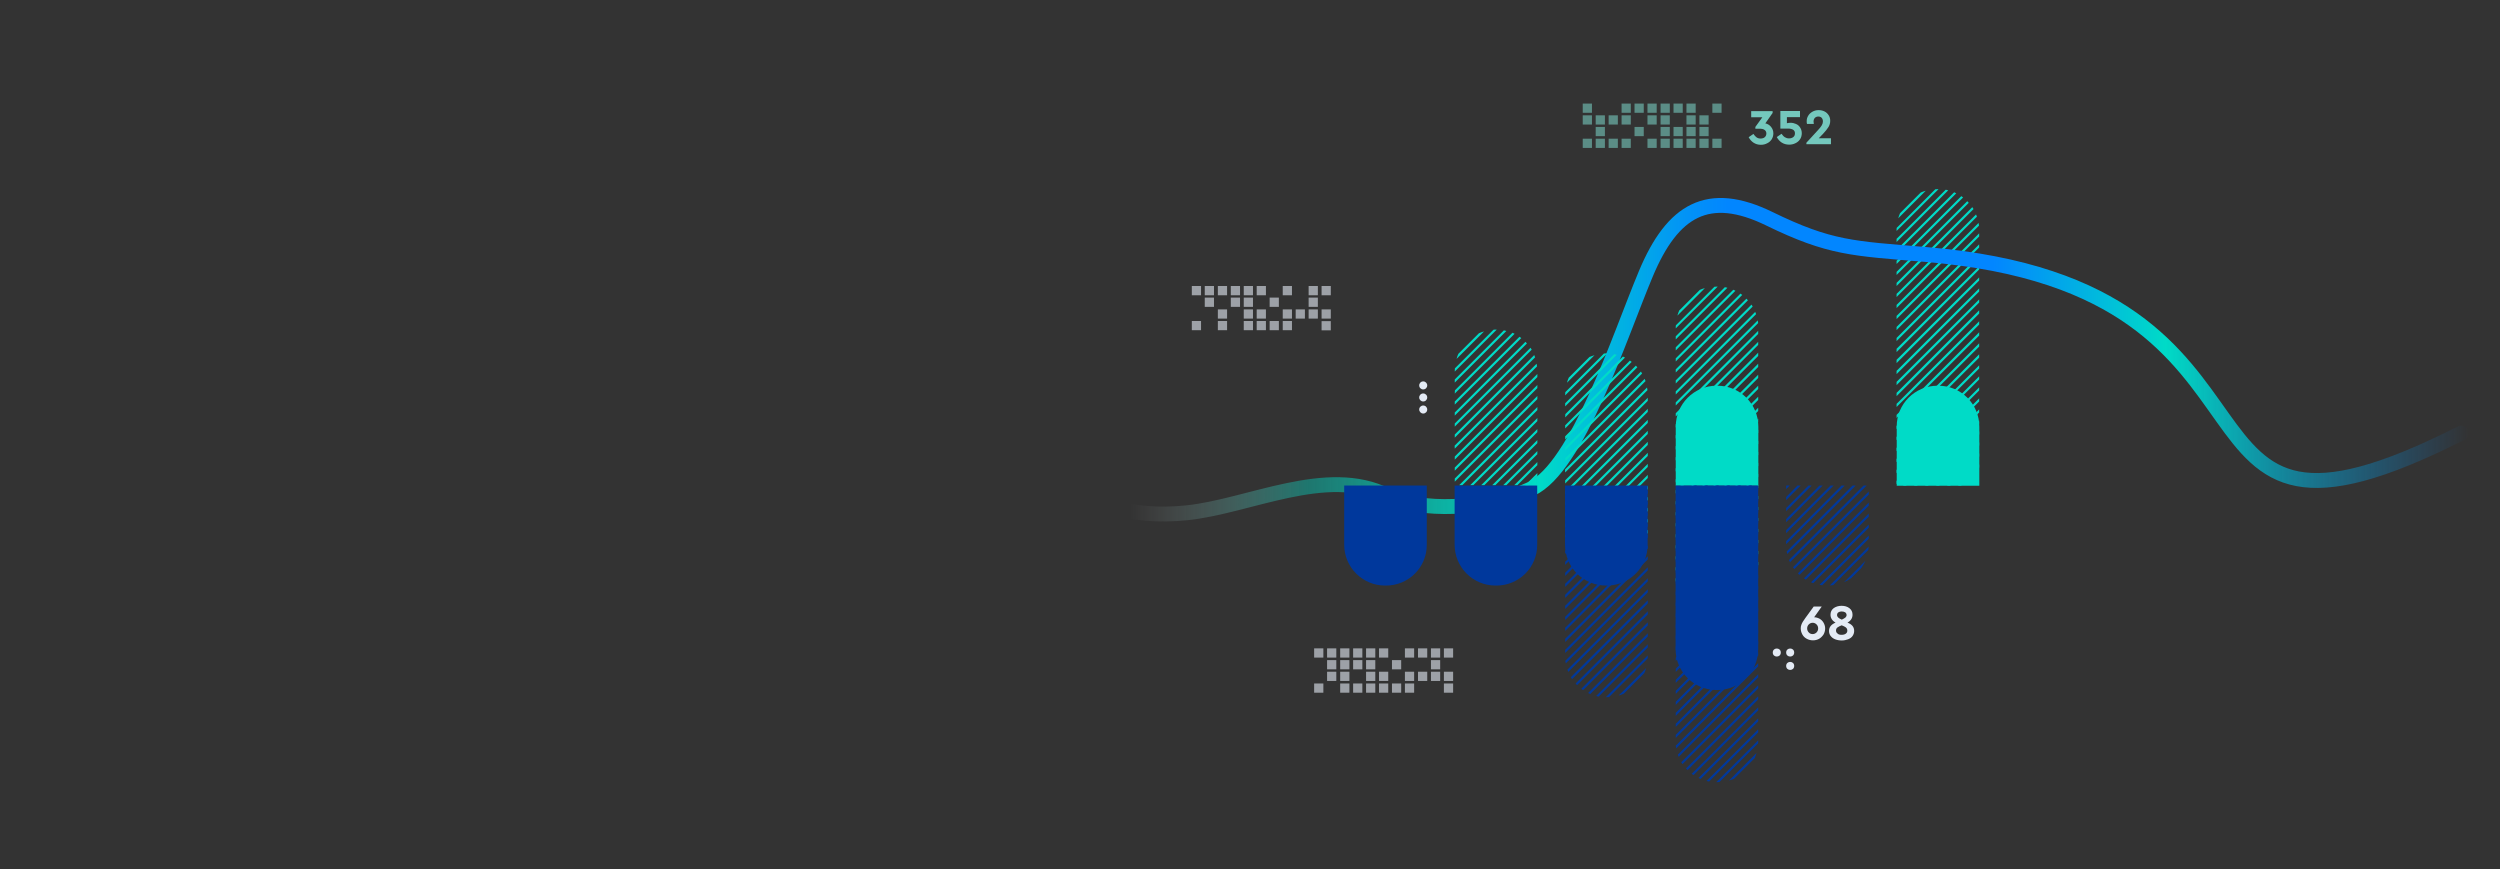 <?xml version="1.0" encoding="UTF-8"?> <!-- Generator: Adobe Illustrator 24.1.0, SVG Export Plug-In . SVG Version: 6.00 Build 0) --> <svg xmlns="http://www.w3.org/2000/svg" xmlns:xlink="http://www.w3.org/1999/xlink" id="Layer_3" x="0px" y="0px" viewBox="0 0 1680 584" style="enable-background:new 0 0 1680 584;" xml:space="preserve"><rect x="0" y="0" width="1680" height="584" fill="#333333" stroke="none"/> <style type="text/css"> .st0{fill:none;} .st1{fill:#E4EBF5;} .st2{fill:#00DBC7;} .st3{fill:none;stroke:url(#SVGID_1_);stroke-width:10;stroke-linecap:round;stroke-miterlimit:10;} .st4{opacity:0.8;} .st5{enable-background:new ;} .st6{fill:#85EDE0;} .st7{fill:#E4EBF5;fill-opacity:0.6;} .st8{opacity:0.8;fill:#85EDE0;fill-opacity:0.6;enable-background:new ;} .st9{fill:#00389C;} .st10{clip-path:url(#SVGID_3_);} </style> <rect class="st0" width="1680" height="584"></rect> <g> <path class="st1" d="M953.7,275.2c0-1.5,1.2-2.7,2.7-2.7s2.7,1.2,2.7,2.7s-1.2,2.7-2.7,2.7S953.7,276.6,953.7,275.2z M956.4,269.8 c1.5,0,2.7-1.2,2.7-2.7s-1.2-2.7-2.7-2.7s-2.7,1.2-2.7,2.7S954.9,269.8,956.4,269.8z M956.4,256.3c-1.5,0-2.7,1.2-2.7,2.7 s1.2,2.7,2.7,2.7s2.7-1.2,2.7-2.7S957.9,256.3,956.4,256.3z"></path> <g> <g> <g> <polygon class="st2" points="1274.5,214.4 1274.5,212.3 1330,156.8 1330,158.9 "></polygon> <path class="st2" d="M1274.5,207v-2.1l55.1-55.1c0.1,0.6,0.2,1.2,0.3,1.8L1274.5,207z"></path> <polygon class="st2" points="1274.5,221.8 1274.5,219.7 1330,164.2 1330,166.3 "></polygon> <polygon class="st2" points="1274.5,229.2 1274.5,227.1 1330,171.6 1330,173.7 "></polygon> <path class="st2" d="M1274.5,199.6v-2.1l53.4-53.4c0.2,0.5,0.4,1,0.6,1.5L1274.5,199.6z"></path> <polygon class="st2" points="1274.5,244 1274.5,241.8 1330,186.4 1330,188.5 "></polygon> <polygon class="st2" points="1317.9,326.3 1315.8,326.3 1330,312.1 1330,314.2 "></polygon> <path class="st2" d="M1274.5,155.2v-0.7c0-0.5,0-1,0.1-1.4l25.9-25.9c0.5,0,1-0.1,1.4-0.1h0.6c0.1,0,0.1,0,0.2,0L1274.5,155.2z"></path> <path class="st2" d="M1275.6,146.7c0.3-1.2,0.8-2.3,1.2-3.4l13.9-13.9c1.1-0.5,2.2-0.9,3.4-1.2L1275.6,146.7z"></path> <path class="st2" d="M1274.5,162.6v-2.1l33-33c0.6,0.1,1.2,0.2,1.7,0.4L1274.5,162.6z"></path> <polygon class="st2" points="1274.5,251.4 1274.5,249.2 1330,193.8 1330,195.9 "></polygon> <path class="st2" d="M1274.5,177.4v-2.1l43.5-43.5c0.4,0.3,0.8,0.6,1.2,0.9L1274.5,177.4z"></path> <path class="st2" d="M1274.5,184.8v-2.1l47.5-47.5c0.4,0.4,0.7,0.7,1,1.1L1274.5,184.8z"></path> <path class="st2" d="M1274.5,192.2v-2.1l50.9-50.9c0.3,0.4,0.5,0.9,0.8,1.3L1274.5,192.2z"></path> <path class="st2" d="M1274.5,170v-2.1l38.7-38.7c0.5,0.2,1,0.5,1.4,0.7L1274.5,170z"></path> <polygon class="st2" points="1274.5,236.6 1274.5,234.4 1330,179 1330,181.1 "></polygon> <polygon class="st2" points="1280.9,326.3 1278.8,326.3 1330,275.1 1330,277.2 "></polygon> <polygon class="st2" points="1274.5,325.3 1274.5,323.2 1330,267.7 1330,269.8 "></polygon> <polygon class="st2" points="1288.3,326.3 1286.2,326.3 1330,282.5 1330,284.6 "></polygon> <polygon class="st2" points="1303.1,326.3 1301,326.3 1330,297.3 1330,299.4 "></polygon> <polygon class="st2" points="1310.5,326.3 1308.4,326.3 1330,304.7 1330,306.8 "></polygon> <polygon class="st2" points="1274.5,317.9 1274.5,315.8 1330,260.3 1330,262.4 "></polygon> <polygon class="st2" points="1295.7,326.3 1293.6,326.3 1330,289.9 1330,292 "></polygon> <polygon class="st2" points="1274.5,303.1 1274.5,301 1330,245.5 1330,247.6 "></polygon> <polygon class="st2" points="1274.5,273.5 1274.5,271.4 1330,215.9 1330,218.1 "></polygon> <polygon class="st2" points="1274.5,266.2 1274.5,264 1330,208.5 1330,210.7 "></polygon> <polygon class="st2" points="1274.5,280.9 1274.5,278.8 1330,223.3 1330,225.5 "></polygon> <polygon class="st2" points="1274.5,288.3 1274.5,286.2 1330,230.7 1330,232.9 "></polygon> <polygon class="st2" points="1274.5,258.8 1274.5,256.6 1330,201.2 1330,203.3 "></polygon> <polygon class="st2" points="1274.5,310.5 1274.5,308.4 1330,252.9 1330,255 "></polygon> <polygon class="st2" points="1274.5,295.7 1274.5,293.6 1330,238.1 1330,240.3 "></polygon> </g> </g> <path class="st2" d="M1302,259.2h0.6c15.2,0,27.5,12.3,27.5,27.5v39.7h-55.5v-39.7C1274.5,271.5,1286.8,259.2,1302,259.2z"></path> </g> <linearGradient id="SVGID_1_" gradientUnits="userSpaceOnUse" x1="694" y1="2091.74" x2="1659" y2="2091.74" gradientTransform="matrix(1 0 0 1 0 -1850)"> <stop offset="6.774440e-02" style="stop-color:#FFFFFF;stop-opacity:0"></stop> <stop offset="0.191" style="stop-color:#00DBC7;stop-opacity:0.4"></stop> <stop offset="0.353" style="stop-color:#00DBC7"></stop> <stop offset="0.401" style="stop-color:#01B7DF"></stop> <stop offset="0.455" style="stop-color:#0293F6"></stop> <stop offset="0.484" style="stop-color:#0286FF"></stop> <stop offset="0.669" style="stop-color:#0286FF"></stop> <stop offset="0.789" style="stop-color:#00DBC7"></stop> <stop offset="1" style="stop-color:#0286FF;stop-opacity:0"></stop> </linearGradient> <path class="st3" d="M1654,291c-217,110-90.9-98-360-120c-49-4-64.4-4.2-105-24c-41-20-65-6-83,37s-46,130.1-77,144.5 c-31,14.5-75,15.5-97,4.5c-40.4-20.2-92.7,7.3-134.5,11.6c-38.1,3.9-68.3-5.9-98.5-28.6"></path> <g class="st4"> <g class="st5"> <path class="st6" d="M1190.1,85.2c1,1.2,1.6,2.7,1.6,4.4c0,1.5-0.4,2.8-1.1,4c-0.8,1.2-1.8,2.1-3.1,2.7c-1.3,0.7-2.7,1-4.2,1 c-1.9,0-3.5-0.5-4.9-1.4c-1.4-0.9-2.5-2.2-3.3-3.7l3.2-2.2c0.7,1,1.4,1.8,2.1,2.3s1.6,0.8,2.7,0.8c1.1,0,2.1-0.3,2.8-0.9 c0.7-0.6,1.1-1.5,1.1-2.5c0-1-0.4-1.8-1.2-2.4c-0.8-0.6-1.9-0.8-3.4-0.8h-2.8v-1.2l4.7-6.5h-7.5v-4.1h14.4v1.2l-4.9,7 C1187.8,83.2,1189.1,84,1190.1,85.2z"></path> <path class="st6" d="M1206.9,83.3c1.2,0.5,2.1,1.3,2.8,2.4c0.7,1.1,1.1,2.4,1.1,3.8c0,1.5-0.4,2.9-1.1,4 c-0.8,1.2-1.8,2.1-3.1,2.7c-1.3,0.7-2.8,1-4.3,1c-1.9,0-3.6-0.5-5-1.4c-1.4-0.9-2.5-2.2-3.3-3.7l3.2-2.2c0.7,1,1.4,1.8,2.2,2.3 s1.7,0.8,2.8,0.8c1.2,0,2.1-0.3,2.9-0.9s1.1-1.5,1.1-2.5c0-1.1-0.4-1.9-1.2-2.4s-1.9-0.8-3.4-0.8h-5.2V74.6h13.2v4.1h-8.8v4.1 c0.9-0.2,1.7-0.3,2.5-0.3C1204.5,82.5,1205.8,82.8,1206.9,83.3z"></path> <path class="st6" d="M1230.4,93v3.9l-16.5,0v-1l8-8.7c1.1-1.2,1.9-2.2,2.4-3.1c0.5-0.9,0.7-1.7,0.7-2.5c0-1-0.3-1.8-0.8-2.4 c-0.6-0.6-1.3-0.9-2.3-0.9c-0.9,0-1.7,0.3-2.3,0.9c-0.6,0.6-0.9,1.5-0.9,2.5c0,0.4,0.1,0.9,0.2,1.6h-4.6 c-0.2-0.6-0.2-1.2-0.2-1.9c0-1.3,0.3-2.5,1-3.6c0.6-1.1,1.6-2,2.8-2.7s2.6-1.1,4.2-1.1c1.5,0,2.8,0.3,4,0.9 c1.2,0.6,2.1,1.5,2.8,2.6c0.7,1.1,1,2.3,1,3.7c0,1.5-0.4,2.9-1.2,4.2c-0.8,1.3-2,2.8-3.6,4.5l-2.9,3H1230.4z"></path> </g> </g> <g class="st5"> <path class="st1" d="M1222.6,415.7c1.1,0.6,2.1,1.5,2.8,2.7c0.7,1.2,1.1,2.5,1.1,3.9c0,1.5-0.4,2.9-1.1,4.1 c-0.8,1.2-1.8,2.2-3,2.9c-1.3,0.7-2.6,1-4.1,1c-1.4,0-2.8-0.3-4.1-1c-1.3-0.7-2.3-1.6-3-2.9s-1.1-2.6-1.1-4.1 c0-0.9,0.1-1.7,0.4-2.4c0.2-0.7,0.6-1.4,1-2.1c0.4-0.6,1-1.5,1.7-2.5l5.6-7.7h5.4l-5.1,7.2h0.1 C1220.2,414.8,1221.4,415.1,1222.6,415.7z M1218.1,426.1c1,0,1.9-0.4,2.6-1.1c0.7-0.7,1.1-1.6,1.1-2.7s-0.4-2-1.1-2.7 c-0.7-0.7-1.6-1.1-2.6-1.1c-1,0-1.9,0.4-2.6,1.1c-0.7,0.7-1.1,1.6-1.1,2.7s0.4,2,1.1,2.7C1216.2,425.8,1217.1,426.1,1218.1,426.1z "></path> <path class="st1" d="M1246,424c0,1.3-0.4,2.4-1.1,3.4s-1.7,1.7-3,2.2c-1.3,0.5-2.7,0.8-4.3,0.8s-3.1-0.3-4.4-0.8 c-1.3-0.5-2.3-1.3-3-2.2s-1.1-2.1-1.1-3.4c0-2.6,1.5-4.4,4.4-5.6c-2.3-1.3-3.4-3.1-3.4-5.3c0-1.9,0.7-3.3,2.1-4.4 c1.4-1,3.2-1.6,5.3-1.6s3.9,0.5,5.3,1.6c1.4,1.1,2.1,2.5,2.1,4.4c0,2.2-1.1,4-3.4,5.3C1244.6,419.6,1246,421.4,1246,424z M1237.6,426.6c1.2,0,2.2-0.3,2.8-0.8c0.7-0.5,1-1.2,1-2c0-0.9-0.3-1.5-0.9-2.1c-0.6-0.5-1.6-1-2.9-1.5c-1.3,0.5-2.2,1-2.9,1.5 c-0.6,0.5-0.9,1.2-0.9,2s0.3,1.5,1,2C1235.4,426.4,1236.4,426.6,1237.6,426.6z M1237.6,410.9c-0.9,0-1.6,0.2-2.2,0.6 s-0.9,1-0.9,1.8c0,0.7,0.3,1.2,0.8,1.7c0.5,0.5,1.3,0.9,2.4,1.4c1.1-0.5,1.8-1,2.4-1.4c0.5-0.5,0.8-1,0.8-1.7 c0-0.7-0.3-1.3-0.9-1.8C1239.3,411.1,1238.5,410.9,1237.6,410.9z"></path> </g> <path class="st7" d="M970.3,459.3h6.2v6.2h-6.2V459.3z M944.1,465.5h6.2v-6.2h-6.2V465.5z M935.4,465.5h6.2v-6.2h-6.2V465.5z M926.7,465.5h6.2v-6.2h-6.2V465.5z M918,465.5h6.2v-6.2H918V465.5z M909.3,465.5h6.2v-6.2h-6.2V465.5z M900.6,465.5h6.2v-6.2h-6.2 V465.5z M883.1,465.5h6.2v-6.2h-6.2V465.5z M970.3,457.6h6.2v-6.2h-6.2V457.6z M961.6,457.6h6.2v-6.2h-6.2V457.6z M952.9,457.6h6.2 v-6.2h-6.2V457.6z M944.1,457.6h6.2v-6.2h-6.2V457.6z M926.7,457.6h6.2v-6.2h-6.2V457.6z M918,457.6h6.2v-6.2H918V457.6z M900.6,457.6h6.2v-6.2h-6.2V457.6z M891.8,457.6h6.2v-6.2h-6.2V457.6z M961.6,449.8h6.2v-6.2h-6.2V449.8z M935.4,449.8h6.2v-6.2 h-6.2V449.8z M918,449.8h6.2v-6.2H918V449.8z M909.3,449.8h6.2v-6.2h-6.2V449.8z M900.6,449.8h6.2v-6.2h-6.2V449.8z M891.8,449.8 h6.2v-6.2h-6.2V449.8z M970.3,441.9h6.2v-6.2h-6.2V441.9z M961.6,441.9h6.2v-6.2h-6.2V441.9z M952.9,441.9h6.2v-6.2h-6.2V441.9z M944.1,441.9h6.2v-6.2h-6.2V441.9z M926.7,441.9h6.2v-6.2h-6.2V441.9z M918,441.9h6.2v-6.2H918V441.9z M909.3,441.9h6.2v-6.2h-6.2 V441.9z M900.6,441.9h6.2v-6.2h-6.2V441.9z M891.8,441.9h6.2v-6.2h-6.2V441.9z M883.1,441.9h6.2v-6.2h-6.2V441.9z"></path> <path class="st8" d="M1069.8,75.8h-6.2v-6.2h6.2V75.8z M1095.9,69.6h-6.2v6.2h6.2V69.6z M1104.6,69.6h-6.2v6.2h6.2V69.6z M1113.3,69.6h-6.2v6.2h6.2V69.6z M1122.1,69.6h-6.2v6.2h6.2V69.6z M1130.8,69.6h-6.2v6.2h6.2V69.6z M1139.5,69.6h-6.2v6.2h6.2 V69.6z M1156.9,69.6h-6.2v6.2h6.2V69.6z M1069.8,77.5h-6.2v6.2h6.2V77.5z M1078.5,77.5h-6.2v6.2h6.2V77.5z M1087.2,77.5h-6.2v6.2 h6.2V77.5z M1095.9,77.5h-6.2v6.2h6.2V77.5z M1113.3,77.5h-6.2v6.2h6.2V77.5z M1122.1,77.5h-6.2v6.2h6.2V77.5z M1139.5,77.5h-6.2 v6.2h6.2V77.5z M1148.2,77.5h-6.2v6.2h6.2V77.5z M1078.5,85.3h-6.2v6.2h6.2V85.3z M1104.6,85.3h-6.2v6.2h6.2V85.3z M1122.1,85.3 h-6.2v6.2h6.2V85.3z M1130.8,85.3h-6.2v6.2h6.2V85.3z M1139.5,85.3h-6.2v6.2h6.2V85.3z M1148.2,85.3h-6.2v6.2h6.2V85.3z M1069.8,93.2h-6.2v6.2h6.2V93.2z M1078.5,93.2h-6.2v6.2h6.2V93.2z M1087.2,93.2h-6.2v6.2h6.2V93.2z M1095.9,93.2h-6.2v6.2h6.2 V93.2z M1113.3,93.2h-6.2v6.2h6.2V93.2z M1122.1,93.2h-6.2v6.2h6.2V93.2z M1130.8,93.2h-6.2v6.2h6.2V93.2z M1139.5,93.2h-6.2v6.2 h6.2V93.2z M1148.2,93.2h-6.2v6.2h6.2V93.2z M1156.9,93.2h-6.2v6.2h6.2V93.2z"></path> <path class="st7" d="M888.1,215.8h6.2v6.2h-6.2V215.8z M862,221.9h6.2v-6.2H862V221.9z M853.2,221.9h6.2v-6.2h-6.2V221.9z M844.5,221.9h6.2v-6.2h-6.2V221.9z M835.8,221.9h6.2v-6.2h-6.2V221.9z M818.4,221.9h6.2v-6.2h-6.2V221.9z M800.9,221.9h6.2v-6.2 h-6.2V221.9z M888.1,214.1h6.2v-6.2h-6.2V214.1z M879.4,214.1h6.2v-6.2h-6.2V214.1z M870.7,214.1h6.2v-6.2h-6.2V214.1z M862,214.1 h6.2v-6.2H862V214.1z M844.5,214.1h6.2v-6.2h-6.2V214.1z M835.8,214.1h6.2v-6.2h-6.2V214.1z M818.4,214.1h6.2v-6.2h-6.2V214.1z M879.4,206.2h6.2V200h-6.2V206.2z M853.2,206.2h6.2V200h-6.2V206.2z M835.8,206.2h6.2V200h-6.2V206.2z M827.1,206.2h6.2V200h-6.2 V206.2z M809.6,206.2h6.2V200h-6.2V206.2z M888.1,198.4h6.2v-6.2h-6.2V198.4z M879.4,198.4h6.2v-6.2h-6.2V198.4z M862,198.4h6.2 v-6.2H862V198.4z M844.5,198.4h6.2v-6.2h-6.2V198.4z M835.8,198.4h6.2v-6.2h-6.2V198.4z M827.1,198.4h6.2v-6.2h-6.2V198.4z M818.4,198.4h6.2v-6.2h-6.2V198.4z M809.6,198.4h6.2v-6.2h-6.2V198.4z M800.9,198.4h6.2v-6.2h-6.2V198.4z"></path> <g> <g> <polygon class="st2" points="1107.3,319.1 1065.4,361 1067.5,361 1107.3,321.2 "></polygon> <polygon class="st2" points="1107.3,350.8 1107.3,348.6 1095,361 1097.1,361 "></polygon> <polygon class="st2" points="1107.3,328.6 1107.3,326.5 1072.8,361 1074.9,361 "></polygon> <polygon class="st2" points="1107.3,336 1107.3,333.9 1080.2,361 1082.3,361 "></polygon> <polygon class="st2" points="1107.3,343.4 1107.3,341.2 1087.6,361 1089.7,361 "></polygon> <polygon class="st2" points="1107.3,311.7 1058,361 1060.1,361 1107.3,313.8 "></polygon> <polygon class="st2" points="1107.3,274.7 1051.8,330.2 1051.8,332.3 1107.3,276.8 "></polygon> <polygon class="st2" points="1051.8,361 1052.7,361 1107.3,306.4 1107.3,304.3 1051.8,359.7 "></polygon> <polygon class="st2" points="1051.8,339.7 1107.3,284.2 1107.3,282.1 1051.8,337.6 "></polygon> <polygon class="st2" points="1051.8,347.1 1107.3,291.6 1107.3,289.5 1051.8,345 "></polygon> <polygon class="st2" points="1051.8,354.5 1107.3,299 1107.3,296.9 1051.8,352.4 "></polygon> <path class="st2" d="M1051.8,273.1l34.7-34.7c-0.6-0.1-1.1-0.3-1.7-0.4l-33,33V273.1z"></path> <path class="st2" d="M1051.8,295.3l48.5-48.5c-0.3-0.4-0.7-0.8-1-1.1l-47.5,47.5V295.3z"></path> <polygon class="st2" points="1107.3,358.2 1107.3,356 1102.4,361 1104.5,361 "></polygon> <path class="st2" d="M1051.8,310.1l54-54c-0.2-0.5-0.4-1-0.6-1.5l-53.4,53.4V310.1z"></path> <path class="st2" d="M1051.8,317.5l55.3-55.3c-0.1-0.6-0.2-1.2-0.3-1.8l-55.1,55.1L1051.8,317.5L1051.8,317.5z"></path> <path class="st2" d="M1051.8,287.9l44.7-44.7c-0.4-0.3-0.8-0.6-1.2-0.9l-43.5,43.5V287.9z"></path> <path class="st2" d="M1051.8,302.7l51.7-51.7c-0.3-0.4-0.5-0.9-0.8-1.3l-50.9,50.9L1051.8,302.7L1051.8,302.7z"></path> <path class="st2" d="M1051.8,265v0.7l28.2-28.2c-0.1,0-0.1,0-0.2,0h-0.6c-0.5,0-1,0-1.4,0.1l-25.9,25.9 C1051.9,264,1051.8,264.5,1051.8,265z"></path> <polygon class="st2" points="1051.8,324.9 1107.3,269.4 1107.3,267.3 1051.8,322.8 "></polygon> <path class="st2" d="M1051.8,280.5l40.2-40.2c-0.5-0.2-0.9-0.5-1.4-0.7l-38.7,38.7L1051.8,280.5L1051.8,280.5z"></path> <path class="st2" d="M1054.2,253.8c-0.5,1.1-0.9,2.2-1.2,3.4l18.5-18.5c-1.2,0.3-2.3,0.8-3.4,1.2L1054.2,253.8z"></path> </g> <g> <g> <polygon class="st2" points="1126.1,279.9 1126.1,277.7 1181.5,222.3 1181.5,224.4 "></polygon> <path class="st2" d="M1126.1,272.5v-2.1l55.1-55.1c0.1,0.6,0.2,1.2,0.3,1.8L1126.1,272.5z"></path> <polygon class="st2" points="1126.1,287.3 1126.1,285.1 1181.5,229.7 1181.5,231.8 "></polygon> <polygon class="st2" points="1126.1,294.7 1126.1,292.5 1181.5,237 1181.5,239.2 "></polygon> <path class="st2" d="M1126.1,265.1V263l53.4-53.4c0.2,0.5,0.4,1,0.6,1.5L1126.1,265.1z"></path> <polygon class="st2" points="1126.1,309.4 1126.1,307.3 1181.5,251.8 1181.5,254 "></polygon> <polygon class="st2" points="1169.4,391.8 1167.3,391.8 1181.5,377.6 1181.5,379.7 "></polygon> <path class="st2" d="M1126.1,220.7V220c0-0.5,0-1,0.1-1.4l25.9-25.9c0.5,0,1-0.1,1.4-0.1h0.6c0.1,0,0.1,0,0.2,0L1126.1,220.7z"></path> <path class="st2" d="M1127.2,212.1c0.3-1.2,0.8-2.3,1.2-3.4l13.9-13.9c1.1-0.5,2.2-0.9,3.4-1.2L1127.2,212.1z"></path> <path class="st2" d="M1126.1,228.1V226l33-33c0.6,0.1,1.2,0.2,1.7,0.4L1126.1,228.1z"></path> <polygon class="st2" points="1126.1,316.8 1126.1,314.7 1181.5,259.2 1181.5,261.4 "></polygon> <path class="st2" d="M1126.1,242.9v-2.1l43.5-43.5c0.4,0.3,0.8,0.6,1.2,0.9L1126.1,242.9z"></path> <path class="st2" d="M1126.1,250.3v-2.1l47.5-47.5c0.4,0.4,0.7,0.7,1,1.1L1126.1,250.3z"></path> <path class="st2" d="M1126.1,257.7v-2.1l50.9-50.9c0.3,0.4,0.5,0.9,0.8,1.3L1126.1,257.7z"></path> <path class="st2" d="M1126.1,235.5v-2.1l38.7-38.7c0.5,0.2,1,0.5,1.4,0.7L1126.1,235.5z"></path> <polygon class="st2" points="1126.1,302.1 1126.1,299.9 1181.5,244.4 1181.5,246.6 "></polygon> <polygon class="st2" points="1132.4,391.8 1130.3,391.8 1181.5,340.6 1181.5,342.7 "></polygon> <polygon class="st2" points="1126.1,390.8 1126.1,388.7 1181.5,333.2 1181.5,335.3 "></polygon> <polygon class="st2" points="1139.8,391.8 1137.7,391.8 1181.5,348 1181.5,350.1 "></polygon> <polygon class="st2" points="1154.6,391.8 1152.5,391.8 1181.5,362.8 1181.5,364.9 "></polygon> <polygon class="st2" points="1162,391.8 1159.9,391.8 1181.5,370.2 1181.5,372.3 "></polygon> <polygon class="st2" points="1126.1,383.4 1126.1,381.3 1181.5,325.8 1181.5,327.9 "></polygon> <polygon class="st2" points="1147.2,391.8 1145.1,391.8 1181.5,355.4 1181.5,357.5 "></polygon> <polygon class="st2" points="1126.1,368.6 1126.1,366.5 1181.5,311 1181.5,313.1 "></polygon> <polygon class="st2" points="1126.1,339 1126.1,336.9 1181.5,281.4 1181.5,283.5 "></polygon> <polygon class="st2" points="1126.1,331.6 1126.1,329.5 1181.5,274 1181.5,276.2 "></polygon> <polygon class="st2" points="1126.1,346.4 1126.1,344.3 1181.5,288.8 1181.5,290.9 "></polygon> <polygon class="st2" points="1126.1,353.8 1126.1,351.7 1181.5,296.2 1181.5,298.3 "></polygon> <polygon class="st2" points="1126.1,324.2 1126.1,322.1 1181.5,266.6 1181.5,268.8 "></polygon> <polygon class="st2" points="1126.1,376 1126.1,373.9 1181.5,318.4 1181.5,320.5 "></polygon> <polygon class="st2" points="1126.1,361.2 1126.1,359.1 1181.5,303.6 1181.5,305.7 "></polygon> </g> </g> <path class="st2" d="M1153.5,259.2h0.6c15.2,0,27.5,12.3,27.5,27.5v39.7h-55.5v-39.7C1126.1,271.5,1138.4,259.2,1153.5,259.2z"></path> <g> <path class="st9" d="M1154.1,463.7h-0.6c-15.2,0-27.5-12.3-27.5-27.5V326.3h55.5v109.9C1181.5,451.4,1169.2,463.7,1154.1,463.7z"></path> <g> <polygon class="st9" points="1181.5,438.3 1181.5,440.4 1126.1,495.9 1126.1,493.8 "></polygon> <path class="st9" d="M1181.5,445.7v2.1l-55.1,55.1c-0.1-0.6-0.2-1.2-0.3-1.8L1181.5,445.7z"></path> <polygon class="st9" points="1181.5,430.9 1181.5,433 1126.1,488.5 1126.1,486.4 "></polygon> <polygon class="st9" points="1181.5,423.5 1181.5,425.6 1126.1,481.1 1126.1,479 "></polygon> <path class="st9" d="M1181.5,453.1v2.1l-53.4,53.4c-0.2-0.5-0.4-1-0.6-1.5L1181.5,453.1z"></path> <polygon class="st9" points="1181.5,408.7 1181.5,410.8 1126.1,466.3 1126.1,464.2 "></polygon> <polygon class="st9" points="1138.2,326.3 1140.3,326.3 1126.1,340.6 1126.1,338.5 "></polygon> <path class="st9" d="M1181.5,497.5v0.7c0,0.5,0,1-0.1,1.4l-25.9,25.9c-0.5,0-1,0.1-1.4,0.1h-0.6c-0.1,0-0.1,0-0.2,0 L1181.5,497.5z"></path> <path class="st9" d="M1180.4,506c-0.3,1.2-0.8,2.3-1.2,3.4l-13.9,13.9c-1.1,0.5-2.2,0.9-3.4,1.2L1180.4,506z"></path> <path class="st9" d="M1181.5,490.1v2.1l-33,33c-0.6-0.1-1.2-0.2-1.7-0.4L1181.5,490.1z"></path> <polygon class="st9" points="1181.5,401.3 1181.5,403.4 1126.1,458.9 1126.1,456.8 "></polygon> <path class="st9" d="M1181.5,475.3v2.1l-43.5,43.5c-0.4-0.3-0.8-0.6-1.2-0.9L1181.5,475.3z"></path> <path class="st9" d="M1181.5,467.9v2.1l-47.5,47.5c-0.4-0.4-0.7-0.7-1-1.1L1181.5,467.9z"></path> <path class="st9" d="M1181.5,460.5v2.1l-50.9,50.9c-0.3-0.4-0.5-0.9-0.8-1.3L1181.5,460.5z"></path> <path class="st9" d="M1181.5,482.7v2.1l-38.7,38.7c-0.5-0.2-1-0.5-1.4-0.7L1181.5,482.7z"></path> <polygon class="st9" points="1181.5,416.1 1181.5,418.2 1126.1,473.7 1126.1,471.6 "></polygon> <polygon class="st9" points="1175.2,326.3 1177.3,326.3 1126.1,377.6 1126.1,375.4 "></polygon> <polygon class="st9" points="1181.5,327.4 1181.5,329.5 1126.1,385 1126.1,382.8 "></polygon> <polygon class="st9" points="1167.8,326.3 1169.9,326.3 1126.1,370.2 1126.1,368.1 "></polygon> <polygon class="st9" points="1153,326.3 1155.1,326.3 1126.1,355.4 1126.1,353.3 "></polygon> <polygon class="st9" points="1145.6,326.3 1147.7,326.3 1126.1,348 1126.1,345.9 "></polygon> <polygon class="st9" points="1181.5,334.8 1181.5,336.9 1126.1,392.4 1126.1,390.2 "></polygon> <polygon class="st9" points="1160.4,326.3 1162.5,326.3 1126.1,362.8 1126.1,360.7 "></polygon> <polygon class="st9" points="1181.5,349.5 1181.5,351.7 1126.1,407.2 1126.1,405 "></polygon> <polygon class="st9" points="1181.5,379.1 1181.5,381.3 1126.1,436.7 1126.1,434.6 "></polygon> <polygon class="st9" points="1181.5,386.5 1181.5,388.7 1126.1,444.1 1126.1,442 "></polygon> <polygon class="st9" points="1181.5,371.7 1181.5,373.9 1126.1,429.3 1126.1,427.2 "></polygon> <polygon class="st9" points="1181.5,364.3 1181.5,366.5 1126.1,421.9 1126.1,419.8 "></polygon> <polygon class="st9" points="1181.5,393.9 1181.5,396 1126.1,451.5 1126.1,449.4 "></polygon> <polygon class="st9" points="1181.5,342.2 1181.5,344.3 1126.1,399.8 1126.1,397.6 "></polygon> <polygon class="st9" points="1181.5,356.9 1181.5,359.1 1126.1,414.6 1126.1,412.4 "></polygon> </g> </g> <g> <path class="st9" d="M1255.8,352.5v2.1l-37.3,37.3c-0.5-0.2-1-0.4-1.5-0.6L1255.8,352.5z"></path> <path class="st9" d="M1255.8,345.1v2.1l-42.3,42.3c-0.4-0.3-0.9-0.5-1.3-0.8L1255.8,345.1z"></path> <path class="st9" d="M1255.8,359.9v2.1l-31.3,31.3c-0.6-0.1-1.2-0.2-1.8-0.3L1255.8,359.9z"></path> <path class="st9" d="M1253.5,376.9c-0.7,1.7-1.6,3.3-2.7,4.8l-6.8,6.8c-1.5,1.1-3.1,2-4.8,2.7L1253.5,376.9z"></path> <path class="st9" d="M1255.7,367.3c0,0.8-0.1,1.6-0.2,2.3l-23.6,23.6c-0.8,0.1-1.5,0.2-2.3,0.2L1255.7,367.3z"></path> <path class="st9" d="M1255.8,337.7v2.1l-46.5,46.5c-0.4-0.3-0.7-0.7-1.1-1L1255.8,337.7z"></path> <path class="st9" d="M1255.8,330.3v2.1l-50,50c-0.3-0.4-0.6-0.8-0.9-1.2L1255.8,330.3z"></path> <polygon class="st9" points="1200.5,326.3 1202.6,326.3 1200.3,328.7 1200.3,326.6 "></polygon> <polygon class="st9" points="1222.7,326.3 1224.8,326.3 1200.3,350.9 1200.3,348.8 "></polygon> <polygon class="st9" points="1215.3,326.3 1217.4,326.3 1200.3,343.5 1200.3,341.4 "></polygon> <polygon class="st9" points="1207.9,326.3 1210,326.3 1200.3,336.1 1200.3,334 "></polygon> <polygon class="st9" points="1230.1,326.3 1232.2,326.3 1200.3,358.3 1200.3,356.2 "></polygon> <path class="st9" d="M1252.3,326.3h2.1l-51.5,51.5c-0.2-0.5-0.5-1-0.7-1.5L1252.3,326.3z"></path> <path class="st9" d="M1244.9,326.3h2.1l-46,46c-0.1-0.6-0.3-1.2-0.3-1.8L1244.9,326.3z"></path> <polygon class="st9" points="1237.5,326.3 1239.6,326.3 1200.3,365.7 1200.3,363.6 "></polygon> </g> <path class="st9" d="M1079.8,393.5h-0.6c-15.2,0-27.5-12.3-27.5-27.5v-39.7h55.5V366C1107.3,381.2,1095,393.5,1079.8,393.5z"></path> <g> <polygon class="st9" points="1107.3,381.2 1107.3,383.3 1051.8,438.8 1051.8,436.7 "></polygon> <path class="st9" d="M1107.3,388.6v2.1l-55.1,55.1c-0.1-0.6-0.2-1.2-0.3-1.8L1107.3,388.6z"></path> <polygon class="st9" points="1107.3,373.8 1107.3,375.9 1051.8,431.4 1051.8,429.3 "></polygon> <polygon class="st9" points="1107.3,366.4 1107.3,368.5 1051.8,424 1051.8,421.9 "></polygon> <path class="st9" d="M1107.3,396v2.1l-53.4,53.4c-0.2-0.5-0.4-1-0.6-1.5L1107.3,396z"></path> <polygon class="st9" points="1107.3,351.6 1107.3,353.7 1051.8,409.2 1051.8,407.1 "></polygon> <path class="st9" d="M1107.3,440.4v0.7c0,0.5,0,1-0.1,1.4l-25.9,25.9c-0.5,0-1,0.1-1.4,0.1h-0.6c-0.1,0-0.1,0-0.2,0L1107.3,440.4 z"></path> <path class="st9" d="M1106.2,448.9c-0.3,1.2-0.8,2.3-1.2,3.4l-13.9,13.9c-1.1,0.5-2.2,0.9-3.4,1.2L1106.2,448.9z"></path> <path class="st9" d="M1107.3,433v2.1l-33,33c-0.6-0.1-1.2-0.2-1.7-0.4L1107.3,433z"></path> <polygon class="st9" points="1107.3,344.2 1107.3,346.3 1051.8,401.8 1051.8,399.7 "></polygon> <path class="st9" d="M1107.3,418.2v2.1l-43.5,43.5c-0.4-0.3-0.8-0.6-1.2-0.9L1107.3,418.2z"></path> <path class="st9" d="M1107.3,410.8v2.1l-47.5,47.5c-0.4-0.4-0.7-0.7-1-1.1L1107.3,410.8z"></path> <path class="st9" d="M1107.3,403.4v2.1l-50.9,50.9c-0.3-0.4-0.5-0.9-0.8-1.3L1107.3,403.4z"></path> <path class="st9" d="M1107.3,425.6v2.1l-38.7,38.7c-0.5-0.2-1-0.5-1.4-0.7L1107.3,425.6z"></path> <polygon class="st9" points="1107.3,359 1107.3,361.1 1051.8,416.6 1051.8,414.5 "></polygon> <polygon class="st9" points="1059.6,327.5 1051.8,335.2 1051.8,333.1 1057.5,327.5 "></polygon> <polygon class="st9" points="1074.4,327.5 1051.8,350 1051.8,347.9 1072.3,327.5 "></polygon> <polygon class="st9" points="1104,327.5 1051.8,379.6 1051.8,377.5 1101.9,327.5 "></polygon> <polygon class="st9" points="1107.3,329.4 1107.3,331.5 1051.8,387 1051.8,384.9 "></polygon> <polygon class="st9" points="1096.6,327.5 1051.8,372.2 1051.8,370.1 1094.5,327.5 "></polygon> <polygon class="st9" points="1089.2,327.5 1051.8,364.8 1051.8,362.7 1087.1,327.5 "></polygon> <polygon class="st9" points="1107.3,336.8 1107.3,338.9 1051.8,394.4 1051.8,392.3 "></polygon> <polygon class="st9" points="1067,327.5 1051.8,342.6 1051.8,340.5 1064.9,327.5 "></polygon> <polygon class="st9" points="1081.8,327.5 1051.8,357.4 1051.8,355.3 1079.7,327.5 "></polygon> </g> <path class="st9" d="M1005.6,393.5h-0.6c-15.2,0-27.5-12.3-27.5-27.5v-39.7h55.5V366C1033.1,381.2,1020.8,393.5,1005.6,393.5z"></path> <path class="st9" d="M931.4,393.5h-0.6c-15.2,0-27.5-12.3-27.5-27.5v-39.7h55.5V366C958.9,381.2,946.6,393.5,931.4,393.5z"></path> <g> <g> <g> <defs> <rect id="SVGID_2_" x="974" y="217" width="61" height="109"></rect> </defs> <clipPath id="SVGID_3_"> <use xlink:href="#SVGID_2_" style="overflow:visible;"></use> </clipPath> <g class="st10"> <polygon class="st2" points="977.6,353.3 1033.1,297.8 1033.1,295.7 977.6,351.2 "></polygon> <polygon class="st2" points="1033.1,347.4 1019.5,361 1021.7,361 1033.1,349.6 "></polygon> <polygon class="st2" points="977.6,360.7 1033.1,305.2 1033.1,303.1 977.6,358.6 "></polygon> <polygon class="st2" points="1033.1,312.6 1033.1,310.5 982.6,361 984.7,361 "></polygon> <polygon class="st2" points="1033.1,340.1 1012.1,361 1014.3,361 1033.1,342.2 "></polygon> <polygon class="st2" points="1033.1,332.7 1004.7,361 1006.9,361 1033.1,334.8 "></polygon> <polygon class="st2" points="977.6,345.9 1033.1,290.4 1033.1,288.3 977.6,343.8 "></polygon> <polygon class="st2" points="1033.1,258.7 977.6,314.2 977.6,316.3 1033.1,260.8 "></polygon> <polygon class="st2" points="977.6,323.7 1033.1,268.2 1033.1,266.1 977.6,321.6 "></polygon> <polygon class="st2" points="1033.1,325.3 997.3,361 999.5,361 1033.1,327.4 "></polygon> <polygon class="st2" points="977.6,331.1 1033.1,275.6 1033.1,273.5 977.6,329 "></polygon> <polygon class="st2" points="977.6,338.5 1033.1,283 1033.1,280.9 977.6,336.4 "></polygon> <path class="st2" d="M977.6,286.7l51.7-51.7c-0.3-0.4-0.5-0.9-0.8-1.3l-50.9,50.9L977.6,286.7L977.6,286.7z"></path> <path class="st2" d="M977.6,279.3l48.5-48.5c-0.3-0.4-0.7-0.8-1-1.1l-47.5,47.5V279.3z"></path> <path class="st2" d="M977.6,271.9l44.7-44.7c-0.4-0.3-0.8-0.6-1.2-0.9l-43.5,43.5V271.9z"></path> <path class="st2" d="M977.6,294.1l54-54c-0.2-0.5-0.4-1-0.6-1.5L977.6,292V294.1z"></path> <path class="st2" d="M977.6,264.5l40.2-40.2c-0.5-0.2-0.9-0.5-1.4-0.7l-38.7,38.7L977.6,264.5L977.6,264.5z"></path> <polygon class="st2" points="1033.1,317.9 989.9,361 992.1,361 1033.1,320 "></polygon> <path class="st2" d="M977.6,301.5l55.3-55.3c-0.1-0.6-0.2-1.2-0.3-1.8l-55.1,55.1L977.6,301.5L977.6,301.5z"></path> <polygon class="st2" points="1033.1,354.8 1026.9,361 1029,361 1033.1,357 "></polygon> <polygon class="st2" points="977.6,308.9 1033.1,253.4 1033.1,251.3 977.6,306.8 "></polygon> <path class="st2" d="M977.6,257.1l34.7-34.7c-0.6-0.1-1.1-0.3-1.7-0.4l-33,33V257.1z"></path> <path class="st2" d="M977.6,249v0.7l28.2-28.2c-0.1,0-0.1,0-0.2,0h-0.6c-0.5,0-1,0-1.4,0.1l-25.9,25.9 C977.6,248,977.6,248.5,977.6,249z"></path> <path class="st2" d="M980,237.8c-0.5,1.1-0.9,2.2-1.2,3.4l18.5-18.5c-1.2,0.3-2.3,0.8-3.4,1.2L980,237.8z"></path> </g> </g> </g> </g> </g> <g> <g> <g id="Path_7_1_"> <circle class="st1" cx="1203" cy="447.5" r="2.7"></circle> </g> <g id="Path_8_1_"> <circle class="st1" cx="1203" cy="438.5" r="2.7"></circle> </g> <g id="Path_9_1_"> <circle class="st1" cx="1194" cy="438.5" r="2.7"></circle> </g> </g> </g> </g> </svg> 